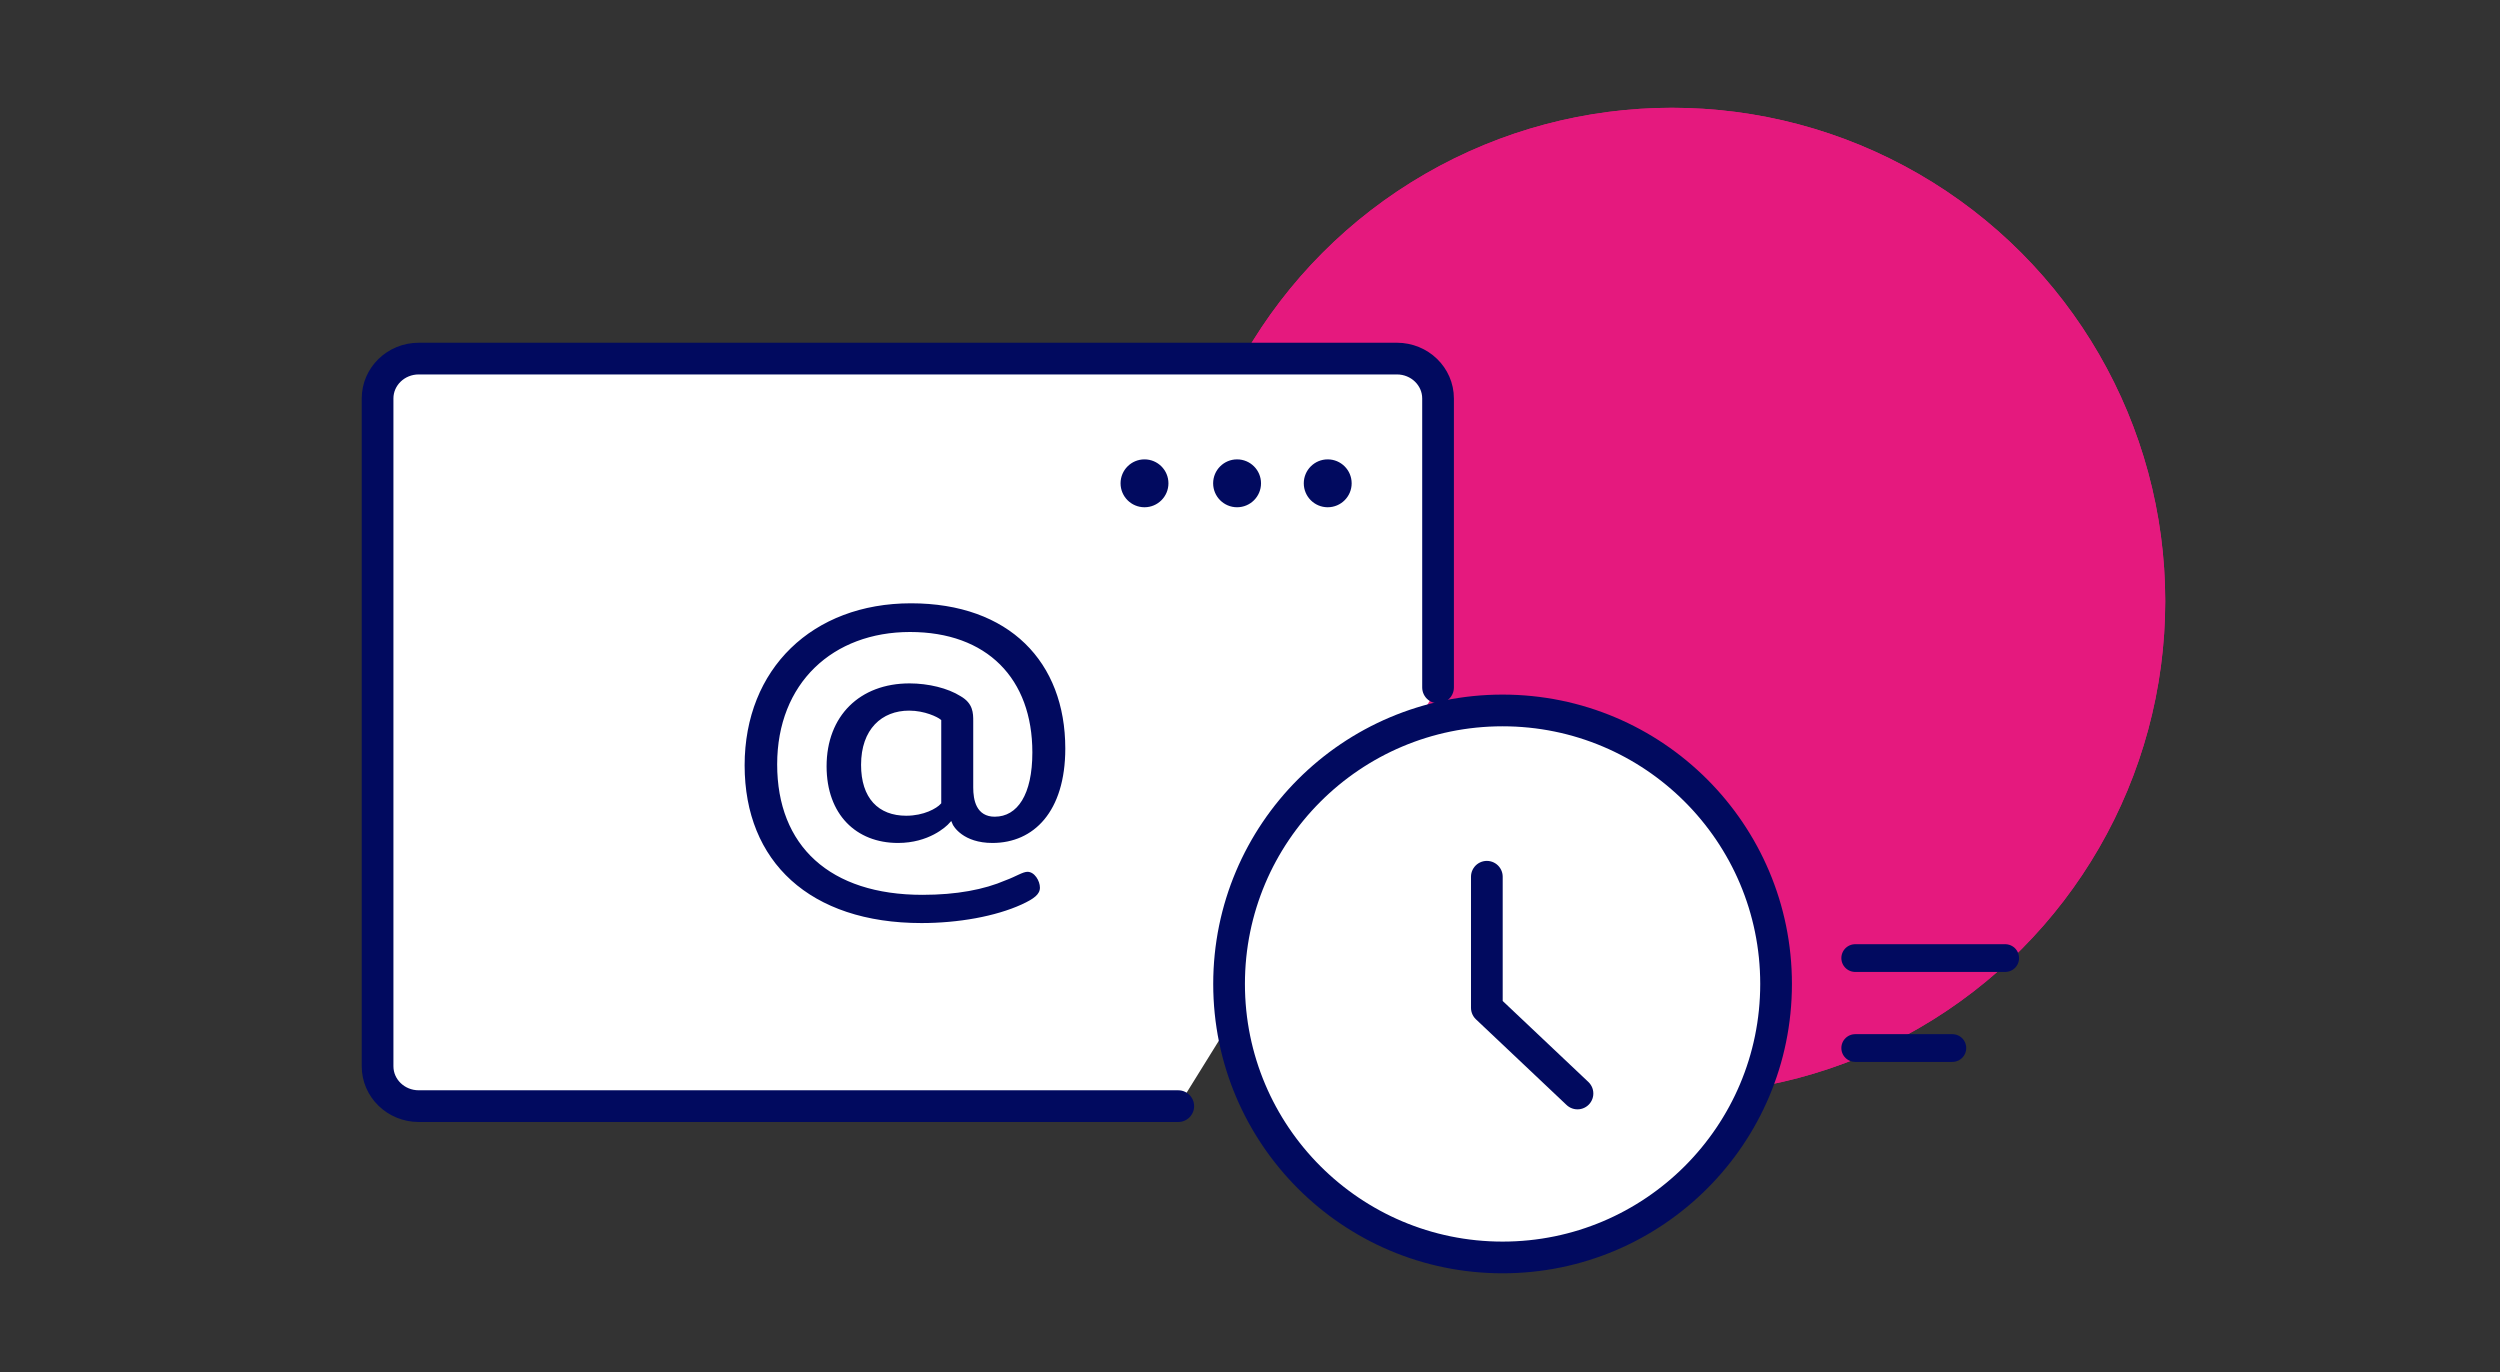 <?xml version="1.0" encoding="UTF-8"?><svg class="shortened-icon" xmlns="http://www.w3.org/2000/svg" viewBox="0 0 630.8 346.18" role="img"><rect x="0" y="0" width="630.8" height="346.18" fill="#333333" stroke="none"/><defs><style>.cls-1{fill:none;stroke:#e5197e;stroke-width:2.61px;}.cls-2{fill:#e5197e;}.cls-3{stroke-width:8px;}.cls-3,.cls-4,.cls-5{stroke-linecap:round;stroke-linejoin:round;}.cls-3,.cls-5{fill:#fff;stroke:#010a5f;}.cls-4{stroke-width:4.42px;}.cls-4,.cls-6{fill:#010a5f;stroke:#fff;}.cls-5{stroke-width:7px;}.cls-6{stroke-miterlimit:10;stroke-width:.75px;}</style></defs><g id="Ellipse_176"><circle class="cls-2" cx="421.86" cy="151.67" r="124.47"/><circle class="cls-1" cx="421.86" cy="151.67" r="123.17"/></g><path class="cls-3" d="M297.3,279.1H105.65c-5.73,0-10.38-4.5-10.38-10.06V100.54c0-5.56,4.65-10.06,10.38-10.06h246.82c5.73,0,10.38,4.5,10.38,10.06v72.92"/><circle class="cls-3" cx="379.13" cy="248.27" r="69.01"/><g><circle class="cls-4" cx="288.78" cy="121.95" r="8.25"/><circle class="cls-4" cx="312.14" cy="121.95" r="8.25"/><circle class="cls-4" cx="335.01" cy="121.95" r="8.25"/></g><polyline class="cls-3" points="375.16 221.22 375.16 254.29 398.03 275.91"/><path class="cls-6" d="M251.04,205.69c5.32,0,9.07-5.2,9.07-15.85,0-18.39-11.25-30-30.49-30s-33.15,12.7-33.15,33.03,13.07,32.54,36.29,32.54c8.59,0,15.49-1.33,20.81-3.63,2.66-.97,4.36-2.18,5.69-2.18,2.06,0,3.51,2.54,3.51,4.36,0,1.94-1.69,3.15-4.84,4.6-6.65,3.03-16.09,4.72-25.41,4.72-28.31,0-45.01-15.61-45.01-40.17s17.3-41.26,42.34-41.26,39.32,15,39.32,37.02c0,16.09-8.11,24.2-18.75,24.2-7.5,0-10.16-4.23-10.53-5.2-.97,1.09-5.44,5.2-13.31,5.2-10.77,0-18.39-7.38-18.39-19.72,0-12.95,8.59-21.29,21.29-21.29,4.84,0,9.8,1.21,13.07,3.27,3.39,1.94,3.39,4.6,3.39,6.65v16.7c0,3.15,.73,7.02,5.08,7.02Zm-21.66-26.01c-6.65,0-11.74,4.48-11.74,13.31,0,8.23,4.23,12.46,11.01,12.46,4.36,0,7.5-1.81,8.47-2.9v-20.69c-.73-.6-3.87-2.18-7.74-2.18Z"/><path id="Path_4142" class="cls-5" d="M468.11,241.74h37.84"/><path id="Path_4143" class="cls-5" d="M468.11,264.44h24.51"/></svg>